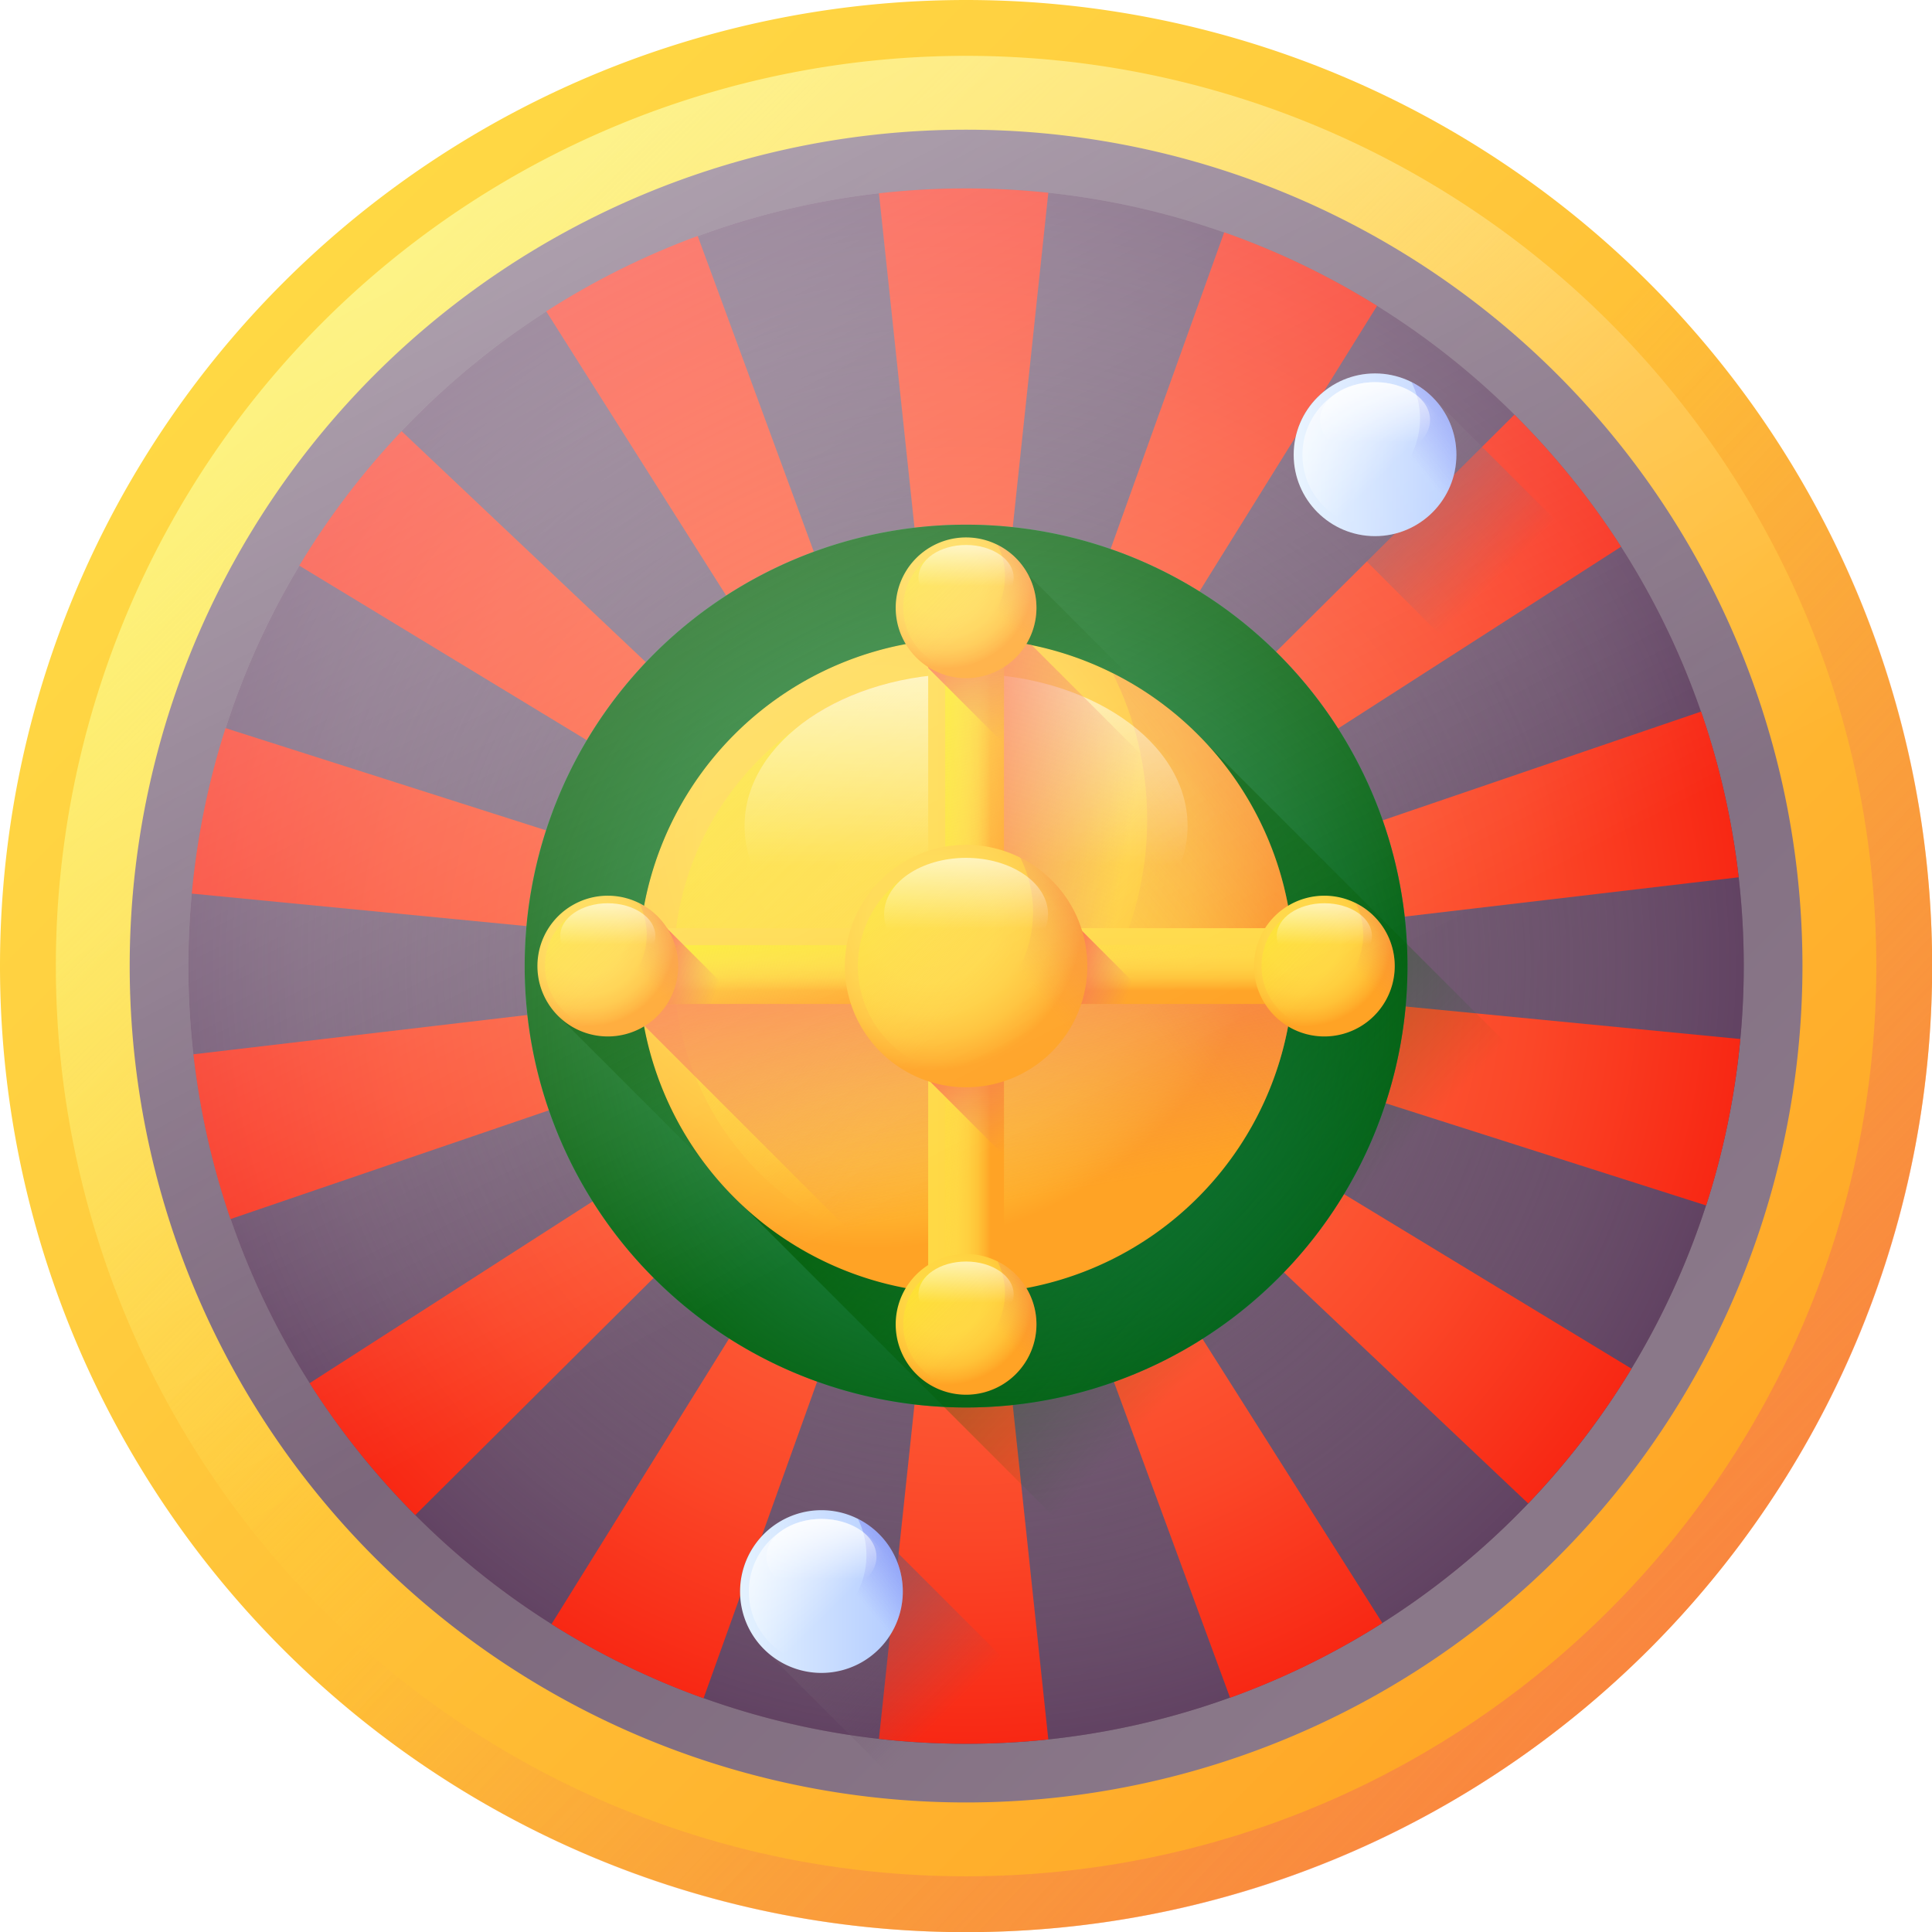 <svg xmlns:xlink="http://www.w3.org/1999/xlink" xmlns="http://www.w3.org/2000/svg" width="512" height="512" viewBox="0 0 512 512" style="overflow: visible;"><defs data-uid="o_f4hbac89n_410"><linearGradient id="o_f4hbac89n_5" gradientUnits="userSpaceOnUse" x1="66" x2="441.064" y1="66" y2="441.064" data-uid="o_f4hbac89n_242"><stop offset="0" stop-color="rgb(255, 217, 69)" data-uid="o_f4hbac89n_243"></stop><stop offset=".304" stop-color="rgb(255, 205, 62)" data-uid="o_f4hbac89n_244"></stop><stop offset=".856" stop-color="rgb(255, 173, 43)" data-uid="o_f4hbac89n_245"></stop><stop offset="1" stop-color="rgb(255, 163, 37)" data-uid="o_f4hbac89n_246"></stop></linearGradient><linearGradient id="o_f4hbac89n_6" data-uid="o_f4hbac89n_247"><stop offset="0" stop-color="rgb(255, 217, 69)" stop-opacity="0" data-uid="o_f4hbac89n_248"></stop><stop offset="1" stop-color="rgb(251, 237, 33)" data-uid="o_f4hbac89n_249"></stop></linearGradient><linearGradient id="o_f4hbac89n_7" gradientUnits="userSpaceOnUse" x1="267.346" x2="68.566" href="#o_f4hbac89n_6" y1="267.346" y2="68.566" data-uid="o_f4hbac89n_250"></linearGradient><linearGradient id="o_f4hbac89n_8" data-uid="o_f4hbac89n_251"><stop offset="0" stop-color="rgb(232, 114, 100)" stop-opacity="0" data-uid="o_f4hbac89n_252"></stop><stop offset="1" stop-color="rgb(255, 112, 68)" data-uid="o_f4hbac89n_253"></stop></linearGradient><linearGradient id="o_f4hbac89n_9" gradientUnits="userSpaceOnUse" x1="259.243" x2="575.728" href="#o_f4hbac89n_8" y1="259.022" y2="559.007" data-uid="o_f4hbac89n_254"></linearGradient><linearGradient id="o_f4hbac89n_10" data-uid="o_f4hbac89n_255"><stop offset="0" stop-color="rgb(138, 120, 137)" data-uid="o_f4hbac89n_256"></stop><stop offset="1" stop-color="rgb(110, 86, 110)" data-uid="o_f4hbac89n_257"></stop></linearGradient><linearGradient id="o_f4hbac89n_11" gradientUnits="userSpaceOnUse" x1="398" x2="87.719" href="#o_f4hbac89n_10" y1="398" y2="87.719" data-uid="o_f4hbac89n_258"></linearGradient><linearGradient id="o_f4hbac89n_12" gradientTransform="matrix(-1 0 0 -1 -1618 510)" gradientUnits="userSpaceOnUse" x1="-1740.035" x2="-2028.542" href="#o_f4hbac89n_10" y1="387.965" y2="99.458" data-uid="o_f4hbac89n_259"></linearGradient><radialGradient id="o_f4hbac89n_13" cx="-1873" cy="255" gradientTransform="matrix(-1 0 0 -1 -1618 510)" gradientUnits="userSpaceOnUse" r="219.008" data-uid="o_f4hbac89n_260"><stop offset="0" stop-color="rgb(110, 86, 110)" stop-opacity="0" data-uid="o_f4hbac89n_261"></stop><stop offset=".526" stop-color="rgb(109, 84, 109)" stop-opacity=".526" data-uid="o_f4hbac89n_262"></stop><stop offset=".78" stop-color="rgb(104, 76, 104)" stop-opacity=".78" data-uid="o_f4hbac89n_263"></stop><stop offset=".975" stop-color="rgb(95, 63, 96)" stop-opacity=".975" data-uid="o_f4hbac89n_264"></stop><stop offset="1" stop-color="rgb(94, 61, 95)" data-uid="o_f4hbac89n_265"></stop></radialGradient><radialGradient id="o_f4hbac89n_14" cx="254.994" cy="255" gradientUnits="userSpaceOnUse" r="204.824" data-uid="o_f4hbac89n_266"><stop offset="0" stop-color="rgb(255, 112, 68)" data-uid="o_f4hbac89n_267"></stop><stop offset=".218" stop-color="rgb(255, 107, 65)" data-uid="o_f4hbac89n_268"></stop><stop offset=".469" stop-color="rgb(253, 93, 56)" data-uid="o_f4hbac89n_269"></stop><stop offset=".735" stop-color="rgb(251, 71, 40)" data-uid="o_f4hbac89n_270"></stop><stop offset="1" stop-color="rgb(248, 40, 20)" data-uid="o_f4hbac89n_271"></stop></radialGradient><linearGradient id="o_f4hbac89n_15" gradientUnits="userSpaceOnUse" x1="209.599" x2="382.882" y1="209.599" y2="382.882" data-uid="o_f4hbac89n_272"><stop offset="0" stop-color="rgb(74, 178, 114)" data-uid="o_f4hbac89n_273"></stop><stop offset="1" stop-color="rgb(7, 117, 101)" data-uid="o_f4hbac89n_274"></stop></linearGradient><radialGradient id="o_f4hbac89n_16" cx="262.5" cy="266.999" gradientUnits="userSpaceOnUse" r="142.675" data-uid="o_f4hbac89n_275"><stop offset="0" stop-color="rgb(0, 90, 1)" stop-opacity="0" data-uid="o_f4hbac89n_276"></stop><stop offset=".859" stop-color="rgb(0, 90, 1)" stop-opacity=".859" data-uid="o_f4hbac89n_277"></stop><stop offset="1" stop-color="rgb(0, 90, 1)" data-uid="o_f4hbac89n_278"></stop></radialGradient><linearGradient id="o_f4hbac89n_17" data-uid="o_f4hbac89n_279"><stop offset="0" stop-color="rgb(0, 90, 1)" stop-opacity="0" data-uid="o_f4hbac89n_280"></stop><stop offset="1" stop-color="rgb(0, 90, 1)" data-uid="o_f4hbac89n_281"></stop></linearGradient><linearGradient id="o_f4hbac89n_18" gradientUnits="userSpaceOnUse" x1="338.127" x2="224.127" href="#o_f4hbac89n_17" y1="337.866" y2="229.866" data-uid="o_f4hbac89n_282"></linearGradient><linearGradient id="o_f4hbac89n_19" gradientUnits="userSpaceOnUse" x1="194.353" x2="156.103" href="#o_f4hbac89n_17" y1="306.117" y2="241.117" data-uid="o_f4hbac89n_283"></linearGradient><linearGradient id="o_f4hbac89n_20" gradientUnits="userSpaceOnUse" x1="282.699" x2="251.45" href="#o_f4hbac89n_17" y1="189.184" y2="136.082" data-uid="o_f4hbac89n_284"></linearGradient><linearGradient id="o_f4hbac89n_21" data-uid="o_f4hbac89n_285"><stop offset="0" stop-color="rgb(255, 217, 69)" data-uid="o_f4hbac89n_286"></stop><stop offset=".417" stop-color="rgb(255, 215, 68)" data-uid="o_f4hbac89n_287"></stop><stop offset=".628" stop-color="rgb(255, 207, 63)" data-uid="o_f4hbac89n_288"></stop><stop offset=".793" stop-color="rgb(255, 194, 55)" data-uid="o_f4hbac89n_289"></stop><stop offset=".933" stop-color="rgb(255, 175, 44)" data-uid="o_f4hbac89n_290"></stop><stop offset="1" stop-color="rgb(255, 163, 37)" data-uid="o_f4hbac89n_291"></stop></linearGradient><radialGradient id="o_f4hbac89n_22" cx="230.096" cy="221.793" gradientUnits="userSpaceOnUse" r="107.743" href="#o_f4hbac89n_21" data-uid="o_f4hbac89n_292"></radialGradient><linearGradient id="o_f4hbac89n_23" gradientUnits="userSpaceOnUse" x1="270.021" x2="166.58" href="#o_f4hbac89n_6" y1="270.022" y2="166.58" data-uid="o_f4hbac89n_293"></linearGradient><linearGradient id="o_f4hbac89n_24" gradientUnits="userSpaceOnUse" x1="291.733" x2="452.814" href="#o_f4hbac89n_8" y1="258.248" y2="121.905" data-uid="o_f4hbac89n_294"></linearGradient><linearGradient id="o_f4hbac89n_25" data-uid="o_f4hbac89n_295"><stop offset="0" stop-color="rgb(255, 255, 255)" stop-opacity="0" data-uid="o_f4hbac89n_296"></stop><stop offset="1" stop-color="rgb(255, 255, 255)" data-uid="o_f4hbac89n_297"></stop></linearGradient><linearGradient id="o_f4hbac89n_26" gradientUnits="userSpaceOnUse" x1="255" x2="255" href="#o_f4hbac89n_25" y1="228.407" y2="146.867" data-uid="o_f4hbac89n_298"></linearGradient><linearGradient id="o_f4hbac89n_27" gradientUnits="userSpaceOnUse" x1="265.068" x2="249.401" href="#o_f4hbac89n_8" y1="317.209" y2="227.209" data-uid="o_f4hbac89n_299"></linearGradient><linearGradient id="o_f4hbac89n_28" gradientUnits="userSpaceOnUse" x1="298.83" x2="245.497" href="#o_f4hbac89n_8" y1="216.341" y2="207.341" data-uid="o_f4hbac89n_300"></linearGradient><linearGradient id="o_f4hbac89n_29" gradientUnits="userSpaceOnUse" x1="246" x2="261.463" href="#o_f4hbac89n_21" y1="255" y2="255" data-uid="o_f4hbac89n_301"></linearGradient><linearGradient id="o_f4hbac89n_30" gradientUnits="userSpaceOnUse" x1="262.493" x2="238.177" href="#o_f4hbac89n_6" y1="255.672" y2="252.555" data-uid="o_f4hbac89n_302"></linearGradient><linearGradient id="o_f4hbac89n_31" gradientUnits="userSpaceOnUse" x1="272.414" x2="254.081" href="#o_f4hbac89n_8" y1="189.574" y2="164.574" data-uid="o_f4hbac89n_303"></linearGradient><linearGradient id="o_f4hbac89n_32" gradientUnits="userSpaceOnUse" x1="272.414" x2="254.081" href="#o_f4hbac89n_8" y1="298.24" y2="273.24" data-uid="o_f4hbac89n_304"></linearGradient><radialGradient id="o_f4hbac89n_33" cx="249.65" cy="153.298" gradientUnits="userSpaceOnUse" r="23.146" href="#o_f4hbac89n_21" data-uid="o_f4hbac89n_305"></radialGradient><linearGradient id="o_f4hbac89n_34" gradientUnits="userSpaceOnUse" x1="258.227" x2="236.005" href="#o_f4hbac89n_6" y1="163.659" y2="141.437" data-uid="o_f4hbac89n_306"></linearGradient><linearGradient id="o_f4hbac89n_35" gradientUnits="userSpaceOnUse" x1="262.891" x2="297.496" href="#o_f4hbac89n_8" y1="161.13" y2="131.839" data-uid="o_f4hbac89n_307"></linearGradient><linearGradient id="o_f4hbac89n_36" gradientUnits="userSpaceOnUse" x1="255" x2="255" href="#o_f4hbac89n_25" y1="154.719" y2="137.202" data-uid="o_f4hbac89n_308"></linearGradient><radialGradient id="o_f4hbac89n_37" cx="249.65" cy="342.434" gradientUnits="userSpaceOnUse" r="23.146" href="#o_f4hbac89n_21" data-uid="o_f4hbac89n_309"></radialGradient><linearGradient id="o_f4hbac89n_38" gradientUnits="userSpaceOnUse" x1="258.227" x2="236.005" href="#o_f4hbac89n_6" y1="352.795" y2="330.573" data-uid="o_f4hbac89n_310"></linearGradient><linearGradient id="o_f4hbac89n_39" gradientUnits="userSpaceOnUse" x1="262.891" x2="297.496" href="#o_f4hbac89n_8" y1="350.266" y2="320.976" data-uid="o_f4hbac89n_311"></linearGradient><linearGradient id="o_f4hbac89n_40" gradientUnits="userSpaceOnUse" x1="255" x2="255" href="#o_f4hbac89n_25" y1="343.855" y2="326.338" data-uid="o_f4hbac89n_312"></linearGradient><linearGradient id="o_f4hbac89n_41" gradientTransform="matrix(0 1 1 0 -1064 1064)" gradientUnits="userSpaceOnUse" x1="-818" x2="-802.537" href="#o_f4hbac89n_21" y1="1319" y2="1319" data-uid="o_f4hbac89n_313"></linearGradient><linearGradient id="o_f4hbac89n_42" gradientTransform="matrix(0 1 1 0 -1064 1064)" gradientUnits="userSpaceOnUse" x1="-801.507" x2="-825.823" href="#o_f4hbac89n_6" y1="1319.672" y2="1316.555" data-uid="o_f4hbac89n_314"></linearGradient><linearGradient id="o_f4hbac89n_43" gradientUnits="userSpaceOnUse" x1="188.935" x2="172.268" href="#o_f4hbac89n_8" y1="262.433" y2="257.099" data-uid="o_f4hbac89n_315"></linearGradient><linearGradient id="o_f4hbac89n_44" gradientUnits="userSpaceOnUse" x1="297.828" x2="281.161" href="#o_f4hbac89n_8" y1="262.433" y2="257.099" data-uid="o_f4hbac89n_316"></linearGradient><radialGradient id="o_f4hbac89n_45" cx="344.218" cy="247.866" gradientUnits="userSpaceOnUse" r="23.146" href="#o_f4hbac89n_21" data-uid="o_f4hbac89n_317"></radialGradient><linearGradient id="o_f4hbac89n_46" gradientUnits="userSpaceOnUse" x1="352.795" x2="330.573" href="#o_f4hbac89n_6" y1="258.227" y2="236.005" data-uid="o_f4hbac89n_318"></linearGradient><linearGradient id="o_f4hbac89n_47" gradientUnits="userSpaceOnUse" x1="357.459" x2="392.064" href="#o_f4hbac89n_8" y1="255.698" y2="226.407" data-uid="o_f4hbac89n_319"></linearGradient><linearGradient id="o_f4hbac89n_48" gradientUnits="userSpaceOnUse" x1="349.568" x2="349.568" href="#o_f4hbac89n_25" y1="249.287" y2="231.77" data-uid="o_f4hbac89n_320"></linearGradient><radialGradient id="o_f4hbac89n_49" cx="155.082" cy="247.866" gradientUnits="userSpaceOnUse" r="23.146" href="#o_f4hbac89n_21" data-uid="o_f4hbac89n_321"></radialGradient><linearGradient id="o_f4hbac89n_50" gradientUnits="userSpaceOnUse" x1="163.659" x2="141.437" href="#o_f4hbac89n_6" y1="258.227" y2="236.005" data-uid="o_f4hbac89n_322"></linearGradient><linearGradient id="o_f4hbac89n_51" gradientUnits="userSpaceOnUse" x1="168.323" x2="202.928" href="#o_f4hbac89n_8" y1="255.698" y2="226.408" data-uid="o_f4hbac89n_323"></linearGradient><linearGradient id="o_f4hbac89n_52" gradientUnits="userSpaceOnUse" x1="160.432" x2="160.432" href="#o_f4hbac89n_25" y1="249.287" y2="231.77" data-uid="o_f4hbac89n_324"></linearGradient><radialGradient id="o_f4hbac89n_53" cx="245.784" cy="242.711" gradientUnits="userSpaceOnUse" r="39.872" href="#o_f4hbac89n_21" data-uid="o_f4hbac89n_325"></radialGradient><linearGradient id="o_f4hbac89n_54" gradientUnits="userSpaceOnUse" x1="260.559" x2="222.279" href="#o_f4hbac89n_6" y1="260.559" y2="222.279" data-uid="o_f4hbac89n_326"></linearGradient><linearGradient id="o_f4hbac89n_55" gradientUnits="userSpaceOnUse" x1="268.594" x2="328.204" href="#o_f4hbac89n_8" y1="256.202" y2="205.746" data-uid="o_f4hbac89n_327"></linearGradient><linearGradient id="o_f4hbac89n_56" gradientUnits="userSpaceOnUse" x1="255" x2="255" href="#o_f4hbac89n_25" y1="245.159" y2="214.984" data-uid="o_f4hbac89n_328"></linearGradient><linearGradient id="o_f4hbac89n_57" data-uid="o_f4hbac89n_329"><stop offset="0" stop-color="rgb(110, 86, 110)" stop-opacity="0" data-uid="o_f4hbac89n_330"></stop><stop offset="1" stop-color="rgb(110, 86, 110)" data-uid="o_f4hbac89n_331"></stop></linearGradient><linearGradient id="o_f4hbac89n_58" gradientUnits="userSpaceOnUse" x1="395.452" x2="346.441" href="#o_f4hbac89n_57" y1="152.548" y2="103.537" data-uid="o_f4hbac89n_332"></linearGradient><linearGradient id="o_f4hbac89n_59" data-uid="o_f4hbac89n_333"><stop offset="0" stop-color="rgb(228, 242, 255)" data-uid="o_f4hbac89n_334"></stop><stop offset="1" stop-color="rgb(178, 203, 255)" data-uid="o_f4hbac89n_335"></stop></linearGradient><linearGradient id="o_f4hbac89n_60" gradientUnits="userSpaceOnUse" x1="341.471" x2="384.424" href="#o_f4hbac89n_59" y1="120.043" y2="120.043" data-uid="o_f4hbac89n_336"></linearGradient><linearGradient id="o_f4hbac89n_61" gradientUnits="userSpaceOnUse" x1="366.678" x2="340.987" href="#o_f4hbac89n_25" y1="123.774" y2="98.083" data-uid="o_f4hbac89n_337"></linearGradient><linearGradient id="o_f4hbac89n_62" data-uid="o_f4hbac89n_338"><stop offset="0" stop-color="rgb(63, 60, 237)" stop-opacity="0" data-uid="o_f4hbac89n_339"></stop><stop offset=".28" stop-color="rgb(60, 61, 228)" stop-opacity=".28" data-uid="o_f4hbac89n_340"></stop><stop offset=".731" stop-color="rgb(53, 65, 204)" stop-opacity=".731" data-uid="o_f4hbac89n_341"></stop><stop offset="1" stop-color="rgb(47, 67, 187)" data-uid="o_f4hbac89n_342"></stop></linearGradient><linearGradient id="o_f4hbac89n_63" gradientUnits="userSpaceOnUse" x1="372.071" x2="412.077" href="#o_f4hbac89n_62" y1="120.85" y2="86.987" data-uid="o_f4hbac89n_343"></linearGradient><linearGradient id="o_f4hbac89n_64" gradientUnits="userSpaceOnUse" x1="362.947" x2="362.947" href="#o_f4hbac89n_25" y1="116.771" y2="96.52" data-uid="o_f4hbac89n_344"></linearGradient><linearGradient id="o_f4hbac89n_65" gradientUnits="userSpaceOnUse" x1="249.329" x2="200.318" href="#o_f4hbac89n_57" y1="452.603" y2="403.592" data-uid="o_f4hbac89n_345"></linearGradient><linearGradient id="o_f4hbac89n_66" gradientUnits="userSpaceOnUse" x1="195.348" x2="238.3" href="#o_f4hbac89n_59" y1="420.098" y2="420.098" data-uid="o_f4hbac89n_346"></linearGradient><linearGradient id="o_f4hbac89n_67" gradientUnits="userSpaceOnUse" x1="220.555" x2="194.864" href="#o_f4hbac89n_25" y1="423.829" y2="398.138" data-uid="o_f4hbac89n_347"></linearGradient><linearGradient id="o_f4hbac89n_68" gradientUnits="userSpaceOnUse" x1="225.948" x2="265.954" href="#o_f4hbac89n_62" y1="420.905" y2="387.043" data-uid="o_f4hbac89n_348"></linearGradient><linearGradient id="o_f4hbac89n_69" gradientUnits="userSpaceOnUse" x1="216.824" x2="216.824" href="#o_f4hbac89n_25" y1="416.827" y2="396.576" data-uid="o_f4hbac89n_349"></linearGradient><linearGradient id="o_f4hbac89n_70" gradientUnits="userSpaceOnUse" x1="277.588" x2="-16.396" href="#o_f4hbac89n_25" y1="298.679" y2="-269.791" data-uid="o_f4hbac89n_350"></linearGradient><linearGradient id="o_f4hbac89n_5" gradientUnits="userSpaceOnUse" x1="66" x2="441.064" y1="66" y2="441.064" data-uid="o_f4hbac89n_242"><stop offset="0" stop-color="rgb(255, 217, 69)" data-uid="o_f4hbac89n_243"></stop><stop offset=".304" stop-color="rgb(255, 205, 62)" data-uid="o_f4hbac89n_244"></stop><stop offset=".856" stop-color="rgb(255, 173, 43)" data-uid="o_f4hbac89n_245"></stop><stop offset="1" stop-color="rgb(255, 163, 37)" data-uid="o_f4hbac89n_246"></stop></linearGradient><linearGradient id="o_f4hbac89n_7" gradientUnits="userSpaceOnUse" x1="267.346" x2="68.566" href="#o_f4hbac89n_6" y1="267.346" y2="68.566" data-uid="o_f4hbac89n_250"></linearGradient><linearGradient id="o_f4hbac89n_9" gradientUnits="userSpaceOnUse" x1="259.243" x2="575.728" href="#o_f4hbac89n_8" y1="259.022" y2="559.007" data-uid="o_f4hbac89n_254"></linearGradient><linearGradient id="o_f4hbac89n_11" gradientUnits="userSpaceOnUse" x1="398" x2="87.719" href="#o_f4hbac89n_10" y1="398" y2="87.719" data-uid="o_f4hbac89n_258"></linearGradient><linearGradient id="o_f4hbac89n_12" gradientTransform="matrix(-1 0 0 -1 -1618 510)" gradientUnits="userSpaceOnUse" x1="-1740.035" x2="-2028.542" href="#o_f4hbac89n_10" y1="387.965" y2="99.458" data-uid="o_f4hbac89n_259"></linearGradient><radialGradient id="o_f4hbac89n_13" cx="-1873" cy="255" gradientTransform="matrix(-1 0 0 -1 -1618 510)" gradientUnits="userSpaceOnUse" r="219.008" data-uid="o_f4hbac89n_260"><stop offset="0" stop-color="rgb(110, 86, 110)" stop-opacity="0" data-uid="o_f4hbac89n_261"></stop><stop offset=".526" stop-color="rgb(109, 84, 109)" stop-opacity=".526" data-uid="o_f4hbac89n_262"></stop><stop offset=".78" stop-color="rgb(104, 76, 104)" stop-opacity=".78" data-uid="o_f4hbac89n_263"></stop><stop offset=".975" stop-color="rgb(95, 63, 96)" stop-opacity=".975" data-uid="o_f4hbac89n_264"></stop><stop offset="1" stop-color="rgb(94, 61, 95)" data-uid="o_f4hbac89n_265"></stop></radialGradient><radialGradient id="o_f4hbac89n_14" cx="254.994" cy="255" gradientUnits="userSpaceOnUse" r="204.824" data-uid="o_f4hbac89n_266"><stop offset="0" stop-color="rgb(255, 112, 68)" data-uid="o_f4hbac89n_267"></stop><stop offset=".218" stop-color="rgb(255, 107, 65)" data-uid="o_f4hbac89n_268"></stop><stop offset=".469" stop-color="rgb(253, 93, 56)" data-uid="o_f4hbac89n_269"></stop><stop offset=".735" stop-color="rgb(251, 71, 40)" data-uid="o_f4hbac89n_270"></stop><stop offset="1" stop-color="rgb(248, 40, 20)" data-uid="o_f4hbac89n_271"></stop></radialGradient><linearGradient id="o_f4hbac89n_15" gradientUnits="userSpaceOnUse" x1="209.599" x2="382.882" y1="209.599" y2="382.882" data-uid="o_f4hbac89n_272"><stop offset="0" stop-color="rgb(74, 178, 114)" data-uid="o_f4hbac89n_273"></stop><stop offset="1" stop-color="rgb(7, 117, 101)" data-uid="o_f4hbac89n_274"></stop></linearGradient><radialGradient id="o_f4hbac89n_16" cx="262.5" cy="266.999" gradientUnits="userSpaceOnUse" r="142.675" data-uid="o_f4hbac89n_275"><stop offset="0" stop-color="rgb(0, 90, 1)" stop-opacity="0" data-uid="o_f4hbac89n_276"></stop><stop offset=".859" stop-color="rgb(0, 90, 1)" stop-opacity=".859" data-uid="o_f4hbac89n_277"></stop><stop offset="1" stop-color="rgb(0, 90, 1)" data-uid="o_f4hbac89n_278"></stop></radialGradient><linearGradient id="o_f4hbac89n_18" gradientUnits="userSpaceOnUse" x1="338.127" x2="224.127" href="#o_f4hbac89n_17" y1="337.866" y2="229.866" data-uid="o_f4hbac89n_282"></linearGradient><linearGradient id="o_f4hbac89n_19" gradientUnits="userSpaceOnUse" x1="194.353" x2="156.103" href="#o_f4hbac89n_17" y1="306.117" y2="241.117" data-uid="o_f4hbac89n_283"></linearGradient><linearGradient id="o_f4hbac89n_20" gradientUnits="userSpaceOnUse" x1="282.699" x2="251.45" href="#o_f4hbac89n_17" y1="189.184" y2="136.082" data-uid="o_f4hbac89n_284"></linearGradient><radialGradient id="o_f4hbac89n_22" cx="230.096" cy="221.793" gradientUnits="userSpaceOnUse" r="107.743" href="#o_f4hbac89n_21" data-uid="o_f4hbac89n_292"></radialGradient><linearGradient id="o_f4hbac89n_23" gradientUnits="userSpaceOnUse" x1="270.021" x2="166.58" href="#o_f4hbac89n_6" y1="270.022" y2="166.58" data-uid="o_f4hbac89n_293"></linearGradient><linearGradient id="o_f4hbac89n_24" gradientUnits="userSpaceOnUse" x1="291.733" x2="452.814" href="#o_f4hbac89n_8" y1="258.248" y2="121.905" data-uid="o_f4hbac89n_294"></linearGradient><linearGradient id="o_f4hbac89n_26" gradientUnits="userSpaceOnUse" x1="255" x2="255" href="#o_f4hbac89n_25" y1="228.407" y2="146.867" data-uid="o_f4hbac89n_298"></linearGradient><linearGradient id="o_f4hbac89n_27" gradientUnits="userSpaceOnUse" x1="265.068" x2="249.401" href="#o_f4hbac89n_8" y1="317.209" y2="227.209" data-uid="o_f4hbac89n_299"></linearGradient><linearGradient id="o_f4hbac89n_28" gradientUnits="userSpaceOnUse" x1="298.83" x2="245.497" href="#o_f4hbac89n_8" y1="216.341" y2="207.341" data-uid="o_f4hbac89n_300"></linearGradient><linearGradient id="o_f4hbac89n_29" gradientUnits="userSpaceOnUse" x1="246" x2="261.463" href="#o_f4hbac89n_21" y1="255" y2="255" data-uid="o_f4hbac89n_301"></linearGradient><linearGradient id="o_f4hbac89n_30" gradientUnits="userSpaceOnUse" x1="262.493" x2="238.177" href="#o_f4hbac89n_6" y1="255.672" y2="252.555" data-uid="o_f4hbac89n_302"></linearGradient><linearGradient id="o_f4hbac89n_31" gradientUnits="userSpaceOnUse" x1="272.414" x2="254.081" href="#o_f4hbac89n_8" y1="189.574" y2="164.574" data-uid="o_f4hbac89n_303"></linearGradient><linearGradient id="o_f4hbac89n_32" gradientUnits="userSpaceOnUse" x1="272.414" x2="254.081" href="#o_f4hbac89n_8" y1="298.24" y2="273.24" data-uid="o_f4hbac89n_304"></linearGradient><radialGradient id="o_f4hbac89n_33" cx="249.65" cy="153.298" gradientUnits="userSpaceOnUse" r="23.146" href="#o_f4hbac89n_21" data-uid="o_f4hbac89n_305"></radialGradient><linearGradient id="o_f4hbac89n_34" gradientUnits="userSpaceOnUse" x1="258.227" x2="236.005" href="#o_f4hbac89n_6" y1="163.659" y2="141.437" data-uid="o_f4hbac89n_306"></linearGradient><linearGradient id="o_f4hbac89n_35" gradientUnits="userSpaceOnUse" x1="262.891" x2="297.496" href="#o_f4hbac89n_8" y1="161.13" y2="131.839" data-uid="o_f4hbac89n_307"></linearGradient><linearGradient id="o_f4hbac89n_36" gradientUnits="userSpaceOnUse" x1="255" x2="255" href="#o_f4hbac89n_25" y1="154.719" y2="137.202" data-uid="o_f4hbac89n_308"></linearGradient><radialGradient id="o_f4hbac89n_37" cx="249.65" cy="342.434" gradientUnits="userSpaceOnUse" r="23.146" href="#o_f4hbac89n_21" data-uid="o_f4hbac89n_309"></radialGradient><linearGradient id="o_f4hbac89n_38" gradientUnits="userSpaceOnUse" x1="258.227" x2="236.005" href="#o_f4hbac89n_6" y1="352.795" y2="330.573" data-uid="o_f4hbac89n_310"></linearGradient><linearGradient id="o_f4hbac89n_39" gradientUnits="userSpaceOnUse" x1="262.891" x2="297.496" href="#o_f4hbac89n_8" y1="350.266" y2="320.976" data-uid="o_f4hbac89n_311"></linearGradient><linearGradient id="o_f4hbac89n_40" gradientUnits="userSpaceOnUse" x1="255" x2="255" href="#o_f4hbac89n_25" y1="343.855" y2="326.338" data-uid="o_f4hbac89n_312"></linearGradient><linearGradient id="o_f4hbac89n_41" gradientTransform="matrix(0 1 1 0 -1064 1064)" gradientUnits="userSpaceOnUse" x1="-818" x2="-802.537" href="#o_f4hbac89n_21" y1="1319" y2="1319" data-uid="o_f4hbac89n_313"></linearGradient><linearGradient id="o_f4hbac89n_42" gradientTransform="matrix(0 1 1 0 -1064 1064)" gradientUnits="userSpaceOnUse" x1="-801.507" x2="-825.823" href="#o_f4hbac89n_6" y1="1319.672" y2="1316.555" data-uid="o_f4hbac89n_314"></linearGradient><linearGradient id="o_f4hbac89n_43" gradientUnits="userSpaceOnUse" x1="188.935" x2="172.268" href="#o_f4hbac89n_8" y1="262.433" y2="257.099" data-uid="o_f4hbac89n_315"></linearGradient><linearGradient id="o_f4hbac89n_44" gradientUnits="userSpaceOnUse" x1="297.828" x2="281.161" href="#o_f4hbac89n_8" y1="262.433" y2="257.099" data-uid="o_f4hbac89n_316"></linearGradient><radialGradient id="o_f4hbac89n_45" cx="344.218" cy="247.866" gradientUnits="userSpaceOnUse" r="23.146" href="#o_f4hbac89n_21" data-uid="o_f4hbac89n_317"></radialGradient><linearGradient id="o_f4hbac89n_46" gradientUnits="userSpaceOnUse" x1="352.795" x2="330.573" href="#o_f4hbac89n_6" y1="258.227" y2="236.005" data-uid="o_f4hbac89n_318"></linearGradient><linearGradient id="o_f4hbac89n_47" gradientUnits="userSpaceOnUse" x1="357.459" x2="392.064" href="#o_f4hbac89n_8" y1="255.698" y2="226.407" data-uid="o_f4hbac89n_319"></linearGradient><linearGradient id="o_f4hbac89n_48" gradientUnits="userSpaceOnUse" x1="349.568" x2="349.568" href="#o_f4hbac89n_25" y1="249.287" y2="231.77" data-uid="o_f4hbac89n_320"></linearGradient><radialGradient id="o_f4hbac89n_49" cx="155.082" cy="247.866" gradientUnits="userSpaceOnUse" r="23.146" href="#o_f4hbac89n_21" data-uid="o_f4hbac89n_321"></radialGradient><linearGradient id="o_f4hbac89n_50" gradientUnits="userSpaceOnUse" x1="163.659" x2="141.437" href="#o_f4hbac89n_6" y1="258.227" y2="236.005" data-uid="o_f4hbac89n_322"></linearGradient><linearGradient id="o_f4hbac89n_51" gradientUnits="userSpaceOnUse" x1="168.323" x2="202.928" href="#o_f4hbac89n_8" y1="255.698" y2="226.408" data-uid="o_f4hbac89n_323"></linearGradient><linearGradient id="o_f4hbac89n_52" gradientUnits="userSpaceOnUse" x1="160.432" x2="160.432" href="#o_f4hbac89n_25" y1="249.287" y2="231.77" data-uid="o_f4hbac89n_324"></linearGradient><radialGradient id="o_f4hbac89n_53" cx="245.784" cy="242.711" gradientUnits="userSpaceOnUse" r="39.872" href="#o_f4hbac89n_21" data-uid="o_f4hbac89n_325"></radialGradient><linearGradient id="o_f4hbac89n_54" gradientUnits="userSpaceOnUse" x1="260.559" x2="222.279" href="#o_f4hbac89n_6" y1="260.559" y2="222.279" data-uid="o_f4hbac89n_326"></linearGradient><linearGradient id="o_f4hbac89n_55" gradientUnits="userSpaceOnUse" x1="268.594" x2="328.204" href="#o_f4hbac89n_8" y1="256.202" y2="205.746" data-uid="o_f4hbac89n_327"></linearGradient><linearGradient id="o_f4hbac89n_56" gradientUnits="userSpaceOnUse" x1="255" x2="255" href="#o_f4hbac89n_25" y1="245.159" y2="214.984" data-uid="o_f4hbac89n_328"></linearGradient><linearGradient id="o_f4hbac89n_58" gradientUnits="userSpaceOnUse" x1="395.452" x2="346.441" href="#o_f4hbac89n_57" y1="152.548" y2="103.537" data-uid="o_f4hbac89n_332"></linearGradient><linearGradient id="o_f4hbac89n_60" gradientUnits="userSpaceOnUse" x1="341.471" x2="384.424" href="#o_f4hbac89n_59" y1="120.043" y2="120.043" data-uid="o_f4hbac89n_336"></linearGradient><linearGradient id="o_f4hbac89n_61" gradientUnits="userSpaceOnUse" x1="366.678" x2="340.987" href="#o_f4hbac89n_25" y1="123.774" y2="98.083" data-uid="o_f4hbac89n_337"></linearGradient><linearGradient id="o_f4hbac89n_63" gradientUnits="userSpaceOnUse" x1="372.071" x2="412.077" href="#o_f4hbac89n_62" y1="120.85" y2="86.987" data-uid="o_f4hbac89n_343"></linearGradient><linearGradient id="o_f4hbac89n_64" gradientUnits="userSpaceOnUse" x1="362.947" x2="362.947" href="#o_f4hbac89n_25" y1="116.771" y2="96.52" data-uid="o_f4hbac89n_344"></linearGradient><linearGradient id="o_f4hbac89n_65" gradientUnits="userSpaceOnUse" x1="249.329" x2="200.318" href="#o_f4hbac89n_57" y1="452.603" y2="403.592" data-uid="o_f4hbac89n_345"></linearGradient><linearGradient id="o_f4hbac89n_66" gradientUnits="userSpaceOnUse" x1="195.348" x2="238.3" href="#o_f4hbac89n_59" y1="420.098" y2="420.098" data-uid="o_f4hbac89n_346"></linearGradient><linearGradient id="o_f4hbac89n_67" gradientUnits="userSpaceOnUse" x1="220.555" x2="194.864" href="#o_f4hbac89n_25" y1="423.829" y2="398.138" data-uid="o_f4hbac89n_347"></linearGradient><linearGradient id="o_f4hbac89n_68" gradientUnits="userSpaceOnUse" x1="225.948" x2="265.954" href="#o_f4hbac89n_62" y1="420.905" y2="387.043" data-uid="o_f4hbac89n_348"></linearGradient><linearGradient id="o_f4hbac89n_69" gradientUnits="userSpaceOnUse" x1="216.824" x2="216.824" href="#o_f4hbac89n_25" y1="416.827" y2="396.576" data-uid="o_f4hbac89n_349"></linearGradient><linearGradient id="o_f4hbac89n_70" gradientUnits="userSpaceOnUse" x1="277.588" x2="-16.396" href="#o_f4hbac89n_25" y1="298.679" y2="-269.791" data-uid="o_f4hbac89n_350"></linearGradient><linearGradient id="o_f4hbac89n_5" gradientUnits="userSpaceOnUse" x1="66" x2="441.064" y1="66" y2="441.064" data-uid="o_f4hbac89n_242"><stop offset="0" stop-color="rgb(255, 217, 69)" data-uid="o_f4hbac89n_243"></stop><stop offset=".304" stop-color="rgb(255, 205, 62)" data-uid="o_f4hbac89n_244"></stop><stop offset=".856" stop-color="rgb(255, 173, 43)" data-uid="o_f4hbac89n_245"></stop><stop offset="1" stop-color="rgb(255, 163, 37)" data-uid="o_f4hbac89n_246"></stop></linearGradient><linearGradient id="o_f4hbac89n_7" gradientUnits="userSpaceOnUse" x1="267.346" x2="68.566" href="#o_f4hbac89n_6" y1="267.346" y2="68.566" data-uid="o_f4hbac89n_250"></linearGradient><linearGradient id="o_f4hbac89n_9" gradientUnits="userSpaceOnUse" x1="259.243" x2="575.728" href="#o_f4hbac89n_8" y1="259.022" y2="559.007" data-uid="o_f4hbac89n_254"></linearGradient><linearGradient id="o_f4hbac89n_11" gradientUnits="userSpaceOnUse" x1="398" x2="87.719" href="#o_f4hbac89n_10" y1="398" y2="87.719" data-uid="o_f4hbac89n_258"></linearGradient><linearGradient id="o_f4hbac89n_12" gradientTransform="matrix(-1 0 0 -1 -1618 510)" gradientUnits="userSpaceOnUse" x1="-1740.035" x2="-2028.542" href="#o_f4hbac89n_10" y1="387.965" y2="99.458" data-uid="o_f4hbac89n_259"></linearGradient><radialGradient id="o_f4hbac89n_13" cx="-1873" cy="255" gradientTransform="matrix(-1 0 0 -1 -1618 510)" gradientUnits="userSpaceOnUse" r="219.008" data-uid="o_f4hbac89n_260"><stop offset="0" stop-color="rgb(110, 86, 110)" stop-opacity="0" data-uid="o_f4hbac89n_261"></stop><stop offset=".526" stop-color="rgb(109, 84, 109)" stop-opacity=".526" data-uid="o_f4hbac89n_262"></stop><stop offset=".78" stop-color="rgb(104, 76, 104)" stop-opacity=".78" data-uid="o_f4hbac89n_263"></stop><stop offset=".975" stop-color="rgb(95, 63, 96)" stop-opacity=".975" data-uid="o_f4hbac89n_264"></stop><stop offset="1" stop-color="rgb(94, 61, 95)" data-uid="o_f4hbac89n_265"></stop></radialGradient><radialGradient id="o_f4hbac89n_14" cx="254.994" cy="255" gradientUnits="userSpaceOnUse" r="204.824" data-uid="o_f4hbac89n_266"><stop offset="0" stop-color="rgb(255, 112, 68)" data-uid="o_f4hbac89n_267"></stop><stop offset=".218" stop-color="rgb(255, 107, 65)" data-uid="o_f4hbac89n_268"></stop><stop offset=".469" stop-color="rgb(253, 93, 56)" data-uid="o_f4hbac89n_269"></stop><stop offset=".735" stop-color="rgb(251, 71, 40)" data-uid="o_f4hbac89n_270"></stop><stop offset="1" stop-color="rgb(248, 40, 20)" data-uid="o_f4hbac89n_271"></stop></radialGradient><linearGradient id="o_f4hbac89n_15" gradientUnits="userSpaceOnUse" x1="209.599" x2="382.882" y1="209.599" y2="382.882" data-uid="o_f4hbac89n_272"><stop offset="0" stop-color="rgb(74, 178, 114)" data-uid="o_f4hbac89n_273"></stop><stop offset="1" stop-color="rgb(7, 117, 101)" data-uid="o_f4hbac89n_274"></stop></linearGradient><radialGradient id="o_f4hbac89n_16" cx="262.5" cy="266.999" gradientUnits="userSpaceOnUse" r="142.675" data-uid="o_f4hbac89n_275"><stop offset="0" stop-color="rgb(0, 90, 1)" stop-opacity="0" data-uid="o_f4hbac89n_276"></stop><stop offset=".859" stop-color="rgb(0, 90, 1)" stop-opacity=".859" data-uid="o_f4hbac89n_277"></stop><stop offset="1" stop-color="rgb(0, 90, 1)" data-uid="o_f4hbac89n_278"></stop></radialGradient><linearGradient id="o_f4hbac89n_18" gradientUnits="userSpaceOnUse" x1="338.127" x2="224.127" href="#o_f4hbac89n_17" y1="337.866" y2="229.866" data-uid="o_f4hbac89n_282"></linearGradient><linearGradient id="o_f4hbac89n_19" gradientUnits="userSpaceOnUse" x1="194.353" x2="156.103" href="#o_f4hbac89n_17" y1="306.117" y2="241.117" data-uid="o_f4hbac89n_283"></linearGradient><linearGradient id="o_f4hbac89n_20" gradientUnits="userSpaceOnUse" x1="282.699" x2="251.45" href="#o_f4hbac89n_17" y1="189.184" y2="136.082" data-uid="o_f4hbac89n_284"></linearGradient><radialGradient id="o_f4hbac89n_22" cx="230.096" cy="221.793" gradientUnits="userSpaceOnUse" r="107.743" href="#o_f4hbac89n_21" data-uid="o_f4hbac89n_292"></radialGradient><linearGradient id="o_f4hbac89n_23" gradientUnits="userSpaceOnUse" x1="270.021" x2="166.58" href="#o_f4hbac89n_6" y1="270.022" y2="166.58" data-uid="o_f4hbac89n_293"></linearGradient><linearGradient id="o_f4hbac89n_24" gradientUnits="userSpaceOnUse" x1="291.733" x2="452.814" href="#o_f4hbac89n_8" y1="258.248" y2="121.905" data-uid="o_f4hbac89n_294"></linearGradient><linearGradient id="o_f4hbac89n_26" gradientUnits="userSpaceOnUse" x1="255" x2="255" href="#o_f4hbac89n_25" y1="228.407" y2="146.867" data-uid="o_f4hbac89n_298"></linearGradient><linearGradient id="o_f4hbac89n_27" gradientUnits="userSpaceOnUse" x1="265.068" x2="249.401" href="#o_f4hbac89n_8" y1="317.209" y2="227.209" data-uid="o_f4hbac89n_299"></linearGradient><linearGradient id="o_f4hbac89n_28" gradientUnits="userSpaceOnUse" x1="298.83" x2="245.497" href="#o_f4hbac89n_8" y1="216.341" y2="207.341" data-uid="o_f4hbac89n_300"></linearGradient><linearGradient id="o_f4hbac89n_29" gradientUnits="userSpaceOnUse" x1="246" x2="261.463" href="#o_f4hbac89n_21" y1="255" y2="255" data-uid="o_f4hbac89n_301"></linearGradient><linearGradient id="o_f4hbac89n_30" gradientUnits="userSpaceOnUse" x1="262.493" x2="238.177" href="#o_f4hbac89n_6" y1="255.672" y2="252.555" data-uid="o_f4hbac89n_302"></linearGradient><linearGradient id="o_f4hbac89n_31" gradientUnits="userSpaceOnUse" x1="272.414" x2="254.081" href="#o_f4hbac89n_8" y1="189.574" y2="164.574" data-uid="o_f4hbac89n_303"></linearGradient><linearGradient id="o_f4hbac89n_32" gradientUnits="userSpaceOnUse" x1="272.414" x2="254.081" href="#o_f4hbac89n_8" y1="298.24" y2="273.24" data-uid="o_f4hbac89n_304"></linearGradient><radialGradient id="o_f4hbac89n_33" cx="249.65" cy="153.298" gradientUnits="userSpaceOnUse" r="23.146" href="#o_f4hbac89n_21" data-uid="o_f4hbac89n_305"></radialGradient><linearGradient id="o_f4hbac89n_34" gradientUnits="userSpaceOnUse" x1="258.227" x2="236.005" href="#o_f4hbac89n_6" y1="163.659" y2="141.437" data-uid="o_f4hbac89n_306"></linearGradient><linearGradient id="o_f4hbac89n_35" gradientUnits="userSpaceOnUse" x1="262.891" x2="297.496" href="#o_f4hbac89n_8" y1="161.13" y2="131.839" data-uid="o_f4hbac89n_307"></linearGradient><linearGradient id="o_f4hbac89n_36" gradientUnits="userSpaceOnUse" x1="255" x2="255" href="#o_f4hbac89n_25" y1="154.719" y2="137.202" data-uid="o_f4hbac89n_308"></linearGradient><radialGradient id="o_f4hbac89n_37" cx="249.65" cy="342.434" gradientUnits="userSpaceOnUse" r="23.146" href="#o_f4hbac89n_21" data-uid="o_f4hbac89n_309"></radialGradient><linearGradient id="o_f4hbac89n_38" gradientUnits="userSpaceOnUse" x1="258.227" x2="236.005" href="#o_f4hbac89n_6" y1="352.795" y2="330.573" data-uid="o_f4hbac89n_310"></linearGradient><linearGradient id="o_f4hbac89n_39" gradientUnits="userSpaceOnUse" x1="262.891" x2="297.496" href="#o_f4hbac89n_8" y1="350.266" y2="320.976" data-uid="o_f4hbac89n_311"></linearGradient><linearGradient id="o_f4hbac89n_40" gradientUnits="userSpaceOnUse" x1="255" x2="255" href="#o_f4hbac89n_25" y1="343.855" y2="326.338" data-uid="o_f4hbac89n_312"></linearGradient><linearGradient id="o_f4hbac89n_41" gradientTransform="matrix(0 1 1 0 -1064 1064)" gradientUnits="userSpaceOnUse" x1="-818" x2="-802.537" href="#o_f4hbac89n_21" y1="1319" y2="1319" data-uid="o_f4hbac89n_313"></linearGradient><linearGradient id="o_f4hbac89n_42" gradientTransform="matrix(0 1 1 0 -1064 1064)" gradientUnits="userSpaceOnUse" x1="-801.507" x2="-825.823" href="#o_f4hbac89n_6" y1="1319.672" y2="1316.555" data-uid="o_f4hbac89n_314"></linearGradient><linearGradient id="o_f4hbac89n_43" gradientUnits="userSpaceOnUse" x1="188.935" x2="172.268" href="#o_f4hbac89n_8" y1="262.433" y2="257.099" data-uid="o_f4hbac89n_315"></linearGradient><linearGradient id="o_f4hbac89n_44" gradientUnits="userSpaceOnUse" x1="297.828" x2="281.161" href="#o_f4hbac89n_8" y1="262.433" y2="257.099" data-uid="o_f4hbac89n_316"></linearGradient><radialGradient id="o_f4hbac89n_45" cx="344.218" cy="247.866" gradientUnits="userSpaceOnUse" r="23.146" href="#o_f4hbac89n_21" data-uid="o_f4hbac89n_317"></radialGradient><linearGradient id="o_f4hbac89n_46" gradientUnits="userSpaceOnUse" x1="352.795" x2="330.573" href="#o_f4hbac89n_6" y1="258.227" y2="236.005" data-uid="o_f4hbac89n_318"></linearGradient><linearGradient id="o_f4hbac89n_47" gradientUnits="userSpaceOnUse" x1="357.459" x2="392.064" href="#o_f4hbac89n_8" y1="255.698" y2="226.407" data-uid="o_f4hbac89n_319"></linearGradient><linearGradient id="o_f4hbac89n_48" gradientUnits="userSpaceOnUse" x1="349.568" x2="349.568" href="#o_f4hbac89n_25" y1="249.287" y2="231.77" data-uid="o_f4hbac89n_320"></linearGradient><radialGradient id="o_f4hbac89n_49" cx="155.082" cy="247.866" gradientUnits="userSpaceOnUse" r="23.146" href="#o_f4hbac89n_21" data-uid="o_f4hbac89n_321"></radialGradient><linearGradient id="o_f4hbac89n_50" gradientUnits="userSpaceOnUse" x1="163.659" x2="141.437" href="#o_f4hbac89n_6" y1="258.227" y2="236.005" data-uid="o_f4hbac89n_322"></linearGradient><linearGradient id="o_f4hbac89n_51" gradientUnits="userSpaceOnUse" x1="168.323" x2="202.928" href="#o_f4hbac89n_8" y1="255.698" y2="226.408" data-uid="o_f4hbac89n_323"></linearGradient><linearGradient id="o_f4hbac89n_52" gradientUnits="userSpaceOnUse" x1="160.432" x2="160.432" href="#o_f4hbac89n_25" y1="249.287" y2="231.77" data-uid="o_f4hbac89n_324"></linearGradient><radialGradient id="o_f4hbac89n_53" cx="245.784" cy="242.711" gradientUnits="userSpaceOnUse" r="39.872" href="#o_f4hbac89n_21" data-uid="o_f4hbac89n_325"></radialGradient><linearGradient id="o_f4hbac89n_54" gradientUnits="userSpaceOnUse" x1="260.559" x2="222.279" href="#o_f4hbac89n_6" y1="260.559" y2="222.279" data-uid="o_f4hbac89n_326"></linearGradient><linearGradient id="o_f4hbac89n_55" gradientUnits="userSpaceOnUse" x1="268.594" x2="328.204" href="#o_f4hbac89n_8" y1="256.202" y2="205.746" data-uid="o_f4hbac89n_327"></linearGradient><linearGradient id="o_f4hbac89n_56" gradientUnits="userSpaceOnUse" x1="255" x2="255" href="#o_f4hbac89n_25" y1="245.159" y2="214.984" data-uid="o_f4hbac89n_328"></linearGradient><linearGradient id="o_f4hbac89n_58" gradientUnits="userSpaceOnUse" x1="395.452" x2="346.441" href="#o_f4hbac89n_57" y1="152.548" y2="103.537" data-uid="o_f4hbac89n_332"></linearGradient><linearGradient id="o_f4hbac89n_60" gradientUnits="userSpaceOnUse" x1="341.471" x2="384.424" href="#o_f4hbac89n_59" y1="120.043" y2="120.043" data-uid="o_f4hbac89n_336"></linearGradient><linearGradient id="o_f4hbac89n_61" gradientUnits="userSpaceOnUse" x1="366.678" x2="340.987" href="#o_f4hbac89n_25" y1="123.774" y2="98.083" data-uid="o_f4hbac89n_337"></linearGradient><linearGradient id="o_f4hbac89n_63" gradientUnits="userSpaceOnUse" x1="372.071" x2="412.077" href="#o_f4hbac89n_62" y1="120.85" y2="86.987" data-uid="o_f4hbac89n_343"></linearGradient><linearGradient id="o_f4hbac89n_64" gradientUnits="userSpaceOnUse" x1="362.947" x2="362.947" href="#o_f4hbac89n_25" y1="116.771" y2="96.52" data-uid="o_f4hbac89n_344"></linearGradient><linearGradient id="o_f4hbac89n_65" gradientUnits="userSpaceOnUse" x1="249.329" x2="200.318" href="#o_f4hbac89n_57" y1="452.603" y2="403.592" data-uid="o_f4hbac89n_345"></linearGradient><linearGradient id="o_f4hbac89n_66" gradientUnits="userSpaceOnUse" x1="195.348" x2="238.3" href="#o_f4hbac89n_59" y1="420.098" y2="420.098" data-uid="o_f4hbac89n_346"></linearGradient><linearGradient id="o_f4hbac89n_67" gradientUnits="userSpaceOnUse" x1="220.555" x2="194.864" href="#o_f4hbac89n_25" y1="423.829" y2="398.138" data-uid="o_f4hbac89n_347"></linearGradient><linearGradient id="o_f4hbac89n_68" gradientUnits="userSpaceOnUse" x1="225.948" x2="265.954" href="#o_f4hbac89n_62" y1="420.905" y2="387.043" data-uid="o_f4hbac89n_348"></linearGradient><linearGradient id="o_f4hbac89n_69" gradientUnits="userSpaceOnUse" x1="216.824" x2="216.824" href="#o_f4hbac89n_25" y1="416.827" y2="396.576" data-uid="o_f4hbac89n_349"></linearGradient><linearGradient id="o_f4hbac89n_70" gradientUnits="userSpaceOnUse" x1="277.588" x2="-16.396" href="#o_f4hbac89n_25" y1="298.679" y2="-269.791" data-uid="o_f4hbac89n_350"></linearGradient></defs><g transform="matrix(1, 0, 0, 1, 0, 0)" data-uid="o_f4hbac89n_409"><path fill="url(&quot;#o_f4hbac89n_5&quot;)" transform="matrix(1.004, 0, 0, 1.004, 0, 0)" data-type="circle" data-cx="255" data-cy="255" data-r="255" d="M255,255m-255,0a255,255 0 1, 0 510,0a255,255 0 1, 0 -510,0" data-uid="o_f4hbac89n_351"></path><path fill="url(&quot;#o_f4hbac89n_7&quot;)" transform="matrix(1.004, 0, 0, 1.004, 0, 0)" data-type="circle" data-cx="255" data-cy="255" data-r="240.258" d="M255,255m-240.258,0a240.258,240.258 0 1, 0 480.516,0a240.258,240.258 0 1, 0 -480.516,0" data-uid="o_f4hbac89n_352"></path><path d="m255 0c-140.833 0-255 114.167-255 255s114.167 255 255 255 255-114.167 255-255-114.167-255-255-255zm0 495.258c-132.691 0-240.258-107.567-240.258-240.258s107.567-240.258 240.258-240.258 240.258 107.567 240.258 240.258-107.567 240.258-240.258 240.258z" fill="url(&quot;#o_f4hbac89n_9&quot;)" transform="matrix(1.004, 0, 0, 1.004, 0, 0)" data-uid="o_f4hbac89n_353"></path><path fill="url(&quot;#o_f4hbac89n_11&quot;)" transform="matrix(1.004, 0, 0, 1.004, 0, 0)" data-type="circle" data-cx="255" data-cy="255" data-r="220.766" d="M255,255m-220.766,0a220.766,220.766 0 1, 0 441.532,0a220.766,220.766 0 1, 0 -441.532,0" data-uid="o_f4hbac89n_354"></path><path fill="url(&quot;#o_f4hbac89n_12&quot;)" transform="matrix(1.004, 0, 0, 1.004, 0, 0)" data-type="circle" data-cx="255" data-cy="255" data-r="205.273" d="M255,255m-205.273,0a205.273,205.273 0 1, 0 410.546,0a205.273,205.273 0 1, 0 -410.546,0" data-uid="o_f4hbac89n_355"></path><path fill="url(&quot;#o_f4hbac89n_13&quot;)" transform="matrix(1.004, 0, 0, 1.004, 0, 0)" data-type="circle" data-cx="255" data-cy="255" data-r="205.273" d="M255,255m-205.273,0a205.273,205.273 0 1, 0 410.546,0a205.273,205.273 0 1, 0 -410.546,0" data-uid="o_f4hbac89n_356"></path><path d="m459.367 274.255-198.94-19.317 198.506-23.378c-1.721-15.14-5.085-29.78-9.917-43.737l-189.82 64.834 168.704-108.35c-8.107-12.637-17.565-24.322-28.164-34.862l-141.89 141.158 105.638-169.884c-12.602-7.861-26.118-14.392-40.353-19.399l-67.565 188.358 21.143-198.809c-7.135-.75-14.376-1.142-21.709-1.142-7.777 0-15.448.448-23 1.29l21.146 198.838-68.986-187.574c-14.119 5.192-27.509 11.889-39.976 19.9l106.838 168.78-145.018-137.153c-10.227 10.789-19.293 22.689-27.002 35.498l170.343 103.417-189.816-60.532c-4.485 13.968-7.512 28.586-8.908 43.679l197.645 19.192-197.217 23.226c1.7 15.05 5.02 29.607 9.794 43.49l188.654-64.436-167.772 107.752c8.025 12.605 17.385 24.276 27.886 34.811l141.237-140.508-105.273 169.296c12.528 7.909 25.97 14.5 40.134 19.578l67.419-187.949-21.128 198.662c7.552.842 15.223 1.29 23 1.29 7.333 0 14.575-.392 21.709-1.142l-21.162-198.986 69.139 187.987c14.191-5.121 27.655-11.761 40.197-19.725l-107.211-169.369 145.707 137.805c10.325-10.798 19.485-22.721 27.274-35.567l-171.304-104 191 60.909c4.539-14.043 7.606-28.746 9.018-43.931z" fill="url(&quot;#o_f4hbac89n_14&quot;)" transform="matrix(1.004, 0, 0, 1.004, 0, 0)" data-uid="o_f4hbac89n_357"></path><path fill="url(&quot;#o_f4hbac89n_15&quot;)" transform="matrix(1.004, 0, 0, 1.004, 0, 0)" data-type="circle" data-cx="255" data-cy="255" data-r="116.51" d="M255,255m-116.51,0a116.51,116.51 0 1, 0 233.02,0a116.51,116.51 0 1, 0 -233.02,0" data-uid="o_f4hbac89n_358"></path><path fill="url(&quot;#o_f4hbac89n_16&quot;)" transform="matrix(1.004, 0, 0, 1.004, 0, 0)" data-type="circle" data-cx="255" data-cy="255" data-r="116.51" d="M255,255m-116.51,0a116.51,116.51 0 1, 0 233.02,0a116.51,116.51 0 1, 0 -233.02,0" data-uid="o_f4hbac89n_359"></path><path d="m474.651 352.466-156.394-156.394c-15.786-16.938-38.278-27.543-63.258-27.543-47.756 0-86.471 38.715-86.471 86.472 0 24.979 10.605 47.471 27.543 63.257l156.394 156.394c54.333-24.147 98.04-67.853 122.186-122.186z" fill="url(&quot;#o_f4hbac89n_18&quot;)" transform="matrix(1.004, 0, 0, 1.004, 0, 0)" data-uid="o_f4hbac89n_360"></path><path d="m147.662 268.484 49.091 49.091v-49.091z" fill="url(&quot;#o_f4hbac89n_19&quot;)" transform="matrix(1.004, 0, 0, 1.004, 0, 0)" data-uid="o_f4hbac89n_361"></path><path d="m271.405 151.716 34.391 34.391h-49.816v-34.391z" fill="url(&quot;#o_f4hbac89n_20&quot;)" transform="matrix(1.004, 0, 0, 1.004, 0, 0)" data-uid="o_f4hbac89n_362"></path><path fill="url(&quot;#o_f4hbac89n_22&quot;)" transform="matrix(1.004, 0, 0, 1.004, 0, 0)" data-type="circle" data-cx="255" data-cy="255" data-r="86.471" d="M255,255m-86.471,0a86.471,86.471 0 1, 0 172.942,0a86.471,86.471 0 1, 0 -172.942,0" data-uid="o_f4hbac89n_363"></path><path fill="url(&quot;#o_f4hbac89n_23&quot;)" transform="matrix(1.004, 0, 0, 1.004, 0, 0)" data-type="circle" data-cx="255" data-cy="255" data-r="77.187" d="M255,255m-77.187,0a77.187,77.187 0 1, 0 154.374,0a77.187,77.187 0 1, 0 -154.374,0" data-uid="o_f4hbac89n_364"></path><path d="m293.681 177.648c5.832 11.64 9.12 24.775 9.12 38.681 0 47.757-38.715 86.472-86.472 86.472-13.906 0-27.041-3.288-38.681-9.12 14.197 28.335 43.5 47.79 77.351 47.79 47.757 0 86.472-38.715 86.472-86.471 0-33.851-19.454-63.154-47.79-77.352z" fill="url(&quot;#o_f4hbac89n_24&quot;)" transform="matrix(1.004, 0, 0, 1.004, 0, 0)" data-uid="o_f4hbac89n_365"></path><path d="m313.469 217.992c0 22.189-26.178 40.178-58.469 40.178s-58.469-17.989-58.469-40.178c0-22.19 26.177-40.179 58.469-40.179s58.469 17.989 58.469 40.179z" fill="url(&quot;#o_f4hbac89n_26&quot;)" transform="matrix(1.004, 0, 0, 1.004, 0, 0)" data-uid="o_f4hbac89n_366"></path><path d="m341.442 256.173h-172.884c.066 4.932.548 9.761 1.407 14.46l.035.033 69.368 69.369c5.072.927 10.291 1.436 15.631 1.436 47.364 0 85.812-38.085 86.443-85.298z" fill="url(&quot;#o_f4hbac89n_27&quot;)" transform="matrix(1.004, 0, 0, 1.004, 0, 0)" data-uid="o_f4hbac89n_367"></path><path d="m339.735 237.687-67.422-67.422c-5.594-1.137-11.383-1.736-17.313-1.736v82.065h86.36c-.221-4.397-.772-8.707-1.625-12.907z" fill="url(&quot;#o_f4hbac89n_28&quot;)" transform="matrix(1.004, 0, 0, 1.004, 0, 0)" data-uid="o_f4hbac89n_368"></path><path d="m245 155.333h20v199.333h-20z" fill="url(&quot;#o_f4hbac89n_29&quot;)" transform="matrix(1.004, 0, 0, 1.004, 0, 0)" data-uid="o_f4hbac89n_369"></path><path d="m249.497 155.333h15.502v199.333h-15.502z" fill="url(&quot;#o_f4hbac89n_30&quot;)" transform="matrix(1.004, 0, 0, 1.004, 0, 0)" data-uid="o_f4hbac89n_370"></path><path d="m265 196.321v-40.988h-20v20.988z" fill="url(&quot;#o_f4hbac89n_31&quot;)" transform="matrix(1.004, 0, 0, 1.004, 0, 0)" data-uid="o_f4hbac89n_371"></path><path d="m265 304.987v-40.988h-20v20.988z" fill="url(&quot;#o_f4hbac89n_32&quot;)" transform="matrix(1.004, 0, 0, 1.004, 0, 0)" data-uid="o_f4hbac89n_372"></path><path fill="url(&quot;#o_f4hbac89n_33&quot;)" transform="matrix(1.004, 0, 0, 1.004, 0, 0)" data-type="circle" data-cx="255" data-cy="160.432" data-r="18.576" d="M255,160.432m-18.576,0a18.576,18.576 0 1, 0 37.152,0a18.576,18.576 0 1, 0 -37.152,0" data-uid="o_f4hbac89n_373"></path><path fill="url(&quot;#o_f4hbac89n_34&quot;)" transform="matrix(1.004, 0, 0, 1.004, 0, 0)" data-type="circle" data-cx="255" data-cy="160.432" data-r="16.582" d="M255,160.432m-16.582,0a16.582,16.582 0 1, 0 33.164,0a16.582,16.582 0 1, 0 -33.164,0" data-uid="o_f4hbac89n_374"></path><path d="m263.31 143.814c1.253 2.501 1.959 5.322 1.959 8.31 0 10.26-8.317 18.577-18.577 18.577-2.987 0-5.809-.706-8.31-1.959 3.05 6.087 9.345 10.266 16.617 10.266 10.26 0 18.577-8.317 18.577-18.576.001-7.272-4.179-13.567-10.266-16.618z" fill="url(&quot;#o_f4hbac89n_35&quot;)" transform="matrix(1.004, 0, 0, 1.004, 0, 0)" data-uid="o_f4hbac89n_375"></path><path d="m267.561 152.482c0 4.767-5.624 8.631-12.561 8.631s-12.561-3.865-12.561-8.631c0-4.767 5.624-8.632 12.561-8.632s12.561 3.864 12.561 8.632z" fill="url(&quot;#o_f4hbac89n_36&quot;)" transform="matrix(1.004, 0, 0, 1.004, 0, 0)" data-uid="o_f4hbac89n_376"></path><path fill="url(&quot;#o_f4hbac89n_37&quot;)" transform="matrix(1.004, 0, 0, 1.004, 0, 0)" data-type="circle" data-cx="255" data-cy="349.568" data-r="18.576" d="M255,349.568m-18.576,0a18.576,18.576 0 1, 0 37.152,0a18.576,18.576 0 1, 0 -37.152,0" data-uid="o_f4hbac89n_377"></path><path fill="url(&quot;#o_f4hbac89n_38&quot;)" transform="matrix(1.004, 0, 0, 1.004, 0, 0)" data-type="circle" data-cx="255" data-cy="349.568" data-r="16.582" d="M255,349.568m-16.582,0a16.582,16.582 0 1, 0 33.164,0a16.582,16.582 0 1, 0 -33.164,0" data-uid="o_f4hbac89n_378"></path><path d="m263.31 332.951c1.253 2.501 1.959 5.323 1.959 8.31 0 6.337-3.173 11.934-8.018 15.286-2.998 2.075-6.637 3.29-10.559 3.29-2.987 0-5.809-.706-8.31-1.959 3.05 6.087 9.345 10.266 16.617 10.266 10.26 0 18.577-8.317 18.577-18.576.001-7.272-4.179-13.567-10.266-16.617z" fill="url(&quot;#o_f4hbac89n_39&quot;)" transform="matrix(1.004, 0, 0, 1.004, 0, 0)" data-uid="o_f4hbac89n_379"></path><path d="m267.561 341.618c0 4.767-5.624 8.631-12.561 8.631s-12.561-3.865-12.561-8.631c0-4.767 5.624-8.632 12.561-8.632s12.561 3.865 12.561 8.632z" fill="url(&quot;#o_f4hbac89n_40&quot;)" transform="matrix(1.004, 0, 0, 1.004, 0, 0)" data-uid="o_f4hbac89n_380"></path><path d="m354.667 265v-20h-199.334v20z" fill="url(&quot;#o_f4hbac89n_41&quot;)" transform="matrix(1.004, 0, 0, 1.004, 0, 0)" data-uid="o_f4hbac89n_381"></path><path d="m354.667 265v-15.503h-199.334v15.503z" fill="url(&quot;#o_f4hbac89n_42&quot;)" transform="matrix(1.004, 0, 0, 1.004, 0, 0)" data-uid="o_f4hbac89n_382"></path><path d="m155.333 265h40.677l-19.796-19.795s-.046-.071-.132-.205h-20.75v20z" fill="url(&quot;#o_f4hbac89n_43&quot;)" transform="matrix(1.004, 0, 0, 1.004, 0, 0)" data-uid="o_f4hbac89n_383"></path><path d="m264.226 265h40.677l-19.795-19.795s-.046-.071-.132-.205h-20.75z" fill="url(&quot;#o_f4hbac89n_44&quot;)" transform="matrix(1.004, 0, 0, 1.004, 0, 0)" data-uid="o_f4hbac89n_384"></path><path fill="url(&quot;#o_f4hbac89n_45&quot;)" transform="matrix(1.004, 0, 0, 1.004, 0, 0)" data-type="circle" data-cx="349.568" data-cy="255" data-r="18.576" d="M349.568,255m-18.576,0a18.576,18.576 0 1, 0 37.152,0a18.576,18.576 0 1, 0 -37.152,0" data-uid="o_f4hbac89n_385"></path><path fill="url(&quot;#o_f4hbac89n_46&quot;)" transform="matrix(1.004, 0, 0, 1.004, 0, 0)" data-type="circle" data-cx="349.568" data-cy="255" data-r="16.582" d="M349.568,255m-16.582,0a16.582,16.582 0 1, 0 33.164,0a16.582,16.582 0 1, 0 -33.164,0" data-uid="o_f4hbac89n_386"></path><path d="m357.878 238.383c1.253 2.501 1.959 5.322 1.959 8.31 0 10.259-8.317 18.577-18.576 18.577-2.987 0-5.809-.706-8.31-1.959 3.05 6.087 9.345 10.266 16.617 10.266 10.26 0 18.577-8.317 18.577-18.576 0-7.273-4.18-13.568-10.267-16.618z" fill="url(&quot;#o_f4hbac89n_47&quot;)" transform="matrix(1.004, 0, 0, 1.004, 0, 0)" data-uid="o_f4hbac89n_387"></path><path d="m362.129 247.05c0 4.767-5.624 8.631-12.561 8.631s-12.561-3.865-12.561-8.631c0-4.767 5.624-8.632 12.561-8.632s12.561 3.865 12.561 8.632z" fill="url(&quot;#o_f4hbac89n_48&quot;)" transform="matrix(1.004, 0, 0, 1.004, 0, 0)" data-uid="o_f4hbac89n_388"></path><path fill="url(&quot;#o_f4hbac89n_49&quot;)" transform="matrix(1.004, 0, 0, 1.004, 0, 0)" data-type="circle" data-cx="160.432" data-cy="255" data-r="18.576" d="M160.432,255m-18.576,0a18.576,18.576 0 1, 0 37.152,0a18.576,18.576 0 1, 0 -37.152,0" data-uid="o_f4hbac89n_389"></path><path fill="url(&quot;#o_f4hbac89n_50&quot;)" transform="matrix(1.004, 0, 0, 1.004, 0, 0)" data-type="circle" data-cx="160.432" data-cy="255" data-r="16.582" d="M160.432,255m-16.582,0a16.582,16.582 0 1, 0 33.164,0a16.582,16.582 0 1, 0 -33.164,0" data-uid="o_f4hbac89n_390"></path><path d="m168.742 238.383c1.253 2.501 1.959 5.322 1.959 8.31 0 6.337-3.173 11.934-8.018 15.286-2.998 2.075-6.637 3.29-10.559 3.29-2.987 0-5.809-.706-8.31-1.959 3.05 6.087 9.345 10.266 16.617 10.266 10.259 0 18.577-8.317 18.577-18.576 0-7.272-4.179-13.567-10.266-16.617z" fill="url(&quot;#o_f4hbac89n_51&quot;)" transform="matrix(1.004, 0, 0, 1.004, 0, 0)" data-uid="o_f4hbac89n_391"></path><path d="m172.993 247.05c0 4.767-5.624 8.631-12.561 8.631s-12.561-3.865-12.561-8.631c0-4.767 5.624-8.632 12.561-8.632s12.561 3.865 12.561 8.632z" fill="url(&quot;#o_f4hbac89n_52&quot;)" transform="matrix(1.004, 0, 0, 1.004, 0, 0)" data-uid="o_f4hbac89n_392"></path><path fill="url(&quot;#o_f4hbac89n_53&quot;)" transform="matrix(1.004, 0, 0, 1.004, 0, 0)" data-type="circle" data-cx="255" data-cy="255" data-r="32" d="M255,255m-32,0a32,32 0 1, 0 64,0a32,32 0 1, 0 -64,0" data-uid="o_f4hbac89n_393"></path><path fill="url(&quot;#o_f4hbac89n_54&quot;)" transform="matrix(1.004, 0, 0, 1.004, 0, 0)" data-type="circle" data-cx="255" data-cy="255" data-r="28.564" d="M255,255m-28.564,0a28.564,28.564 0 1, 0 57.128,0a28.564,28.564 0 1, 0 -57.128,0" data-uid="o_f4hbac89n_394"></path><path d="m269.315 226.375c2.158 4.308 3.375 9.169 3.375 14.315 0 17.673-14.327 32-32 32-5.146 0-10.007-1.217-14.314-3.375 5.253 10.486 16.097 17.685 28.624 17.685 17.673 0 32-14.327 32-32 0-12.527-7.199-23.371-17.685-28.625z" fill="url(&quot;#o_f4hbac89n_55&quot;)" transform="matrix(1.004, 0, 0, 1.004, 0, 0)" data-uid="o_f4hbac89n_395"></path><path d="m276.637 241.305c0 8.212-9.688 14.869-21.638 14.869s-21.637-6.657-21.637-14.869 9.687-14.869 21.637-14.869c11.951 0 21.638 6.657 21.638 14.869z" fill="url(&quot;#o_f4hbac89n_56&quot;)" transform="matrix(1.004, 0, 0, 1.004, 0, 0)" data-uid="o_f4hbac89n_396"></path><path d="m417.5 144.249-38.842-38.842c-3.921-4.207-9.507-6.841-15.711-6.841-11.861 0-21.476 9.615-21.476 21.476 0 6.204 2.634 11.79 6.84 15.71l38.842 38.842c13.495-5.995 24.35-16.85 30.347-30.345z" fill="url(&quot;#o_f4hbac89n_58&quot;)" transform="matrix(1.004, 0, 0, 1.004, 0, 0)" data-uid="o_f4hbac89n_397"></path><path d="m384.423 120.043c0 11.861-9.615 21.476-21.476 21.476s-21.476-9.615-21.476-21.476 9.615-21.476 21.476-21.476 21.476 9.615 21.476 21.476z" fill="url(&quot;#o_f4hbac89n_60&quot;)" transform="matrix(1.004, 0, 0, 1.004, 0, 0)" data-uid="o_f4hbac89n_398"></path><path d="m382.118 120.043c0 10.587-8.583 19.17-19.17 19.17s-19.17-8.583-19.17-19.17 8.583-19.17 19.17-19.17 19.17 8.583 19.17 19.17z" fill="url(&quot;#o_f4hbac89n_61&quot;)" transform="matrix(1.004, 0, 0, 1.004, 0, 0)" data-uid="o_f4hbac89n_399"></path><path d="m372.554 100.832c1.448 2.891 2.265 6.153 2.265 9.607 0 11.861-9.615 21.476-21.476 21.476-3.454 0-6.716-.817-9.607-2.265 3.526 7.037 10.804 11.869 19.211 11.869 11.861 0 21.476-9.615 21.476-21.476 0-8.407-4.831-15.685-11.869-19.211z" fill="url(&quot;#o_f4hbac89n_63&quot;)" transform="matrix(1.004, 0, 0, 1.004, 0, 0)" data-uid="o_f4hbac89n_400"></path><path d="m377.469 110.852c0 5.511-6.502 9.979-14.522 9.979s-14.521-4.468-14.521-9.979 6.501-9.979 14.521-9.979 14.522 4.467 14.522 9.979z" fill="url(&quot;#o_f4hbac89n_64&quot;)" transform="matrix(1.004, 0, 0, 1.004, 0, 0)" data-uid="o_f4hbac89n_401"></path><path d="m271.377 444.305-38.842-38.842c-3.921-4.207-9.507-6.841-15.711-6.841-11.861 0-21.476 9.615-21.476 21.476 0 6.204 2.634 11.79 6.841 15.711l38.842 38.842c13.494-5.997 24.349-16.852 30.346-30.346z" fill="url(&quot;#o_f4hbac89n_65&quot;)" transform="matrix(1.004, 0, 0, 1.004, 0, 0)" data-uid="o_f4hbac89n_402"></path><path fill="url(&quot;#o_f4hbac89n_66&quot;)" transform="matrix(1.004, 0, 0, 1.004, 0, 0)" data-type="circle" data-cx="216.824" data-cy="420.098" data-r="21.476" d="M216.824,420.098m-21.476,0a21.476,21.476 0 1, 0 42.952,0a21.476,21.476 0 1, 0 -42.952,0" data-uid="o_f4hbac89n_403"></path><path fill="url(&quot;#o_f4hbac89n_67&quot;)" transform="matrix(1.004, 0, 0, 1.004, 0, 0)" data-type="circle" data-cx="216.824" data-cy="420.098" data-r="19.17" d="M216.824,420.098m-19.17,0a19.17,19.17 0 1, 0 38.34,0a19.17,19.17 0 1, 0 -38.34,0" data-uid="o_f4hbac89n_404"></path><path d="m226.431 400.887c1.448 2.891 2.265 6.153 2.265 9.607 0 11.861-9.615 21.476-21.476 21.476-3.454 0-6.716-.817-9.607-2.265 3.526 7.037 10.804 11.869 19.211 11.869 11.861 0 21.476-9.615 21.476-21.476 0-8.407-4.831-15.685-11.869-19.211z" fill="url(&quot;#o_f4hbac89n_68&quot;)" transform="matrix(1.004, 0, 0, 1.004, 0, 0)" data-uid="o_f4hbac89n_405"></path><path d="m231.346 410.907c0 5.511-6.502 9.979-14.521 9.979-8.02 0-14.521-4.468-14.521-9.979s6.501-9.979 14.521-9.979c8.019 0 14.521 4.468 14.521 9.979z" fill="url(&quot;#o_f4hbac89n_69&quot;)" transform="matrix(1.004, 0, 0, 1.004, 0, 0)" data-uid="o_f4hbac89n_406"></path><path fill="url(&quot;#o_f4hbac89n_70&quot;)" transform="matrix(1.004, 0, 0, 1.004, 0, 0)" data-type="circle" data-cx="255" data-cy="255" data-r="240.258" d="M255,255m-240.258,0a240.258,240.258 0 1, 0 480.516,0a240.258,240.258 0 1, 0 -480.516,0" data-uid="o_f4hbac89n_407"></path></g></svg>